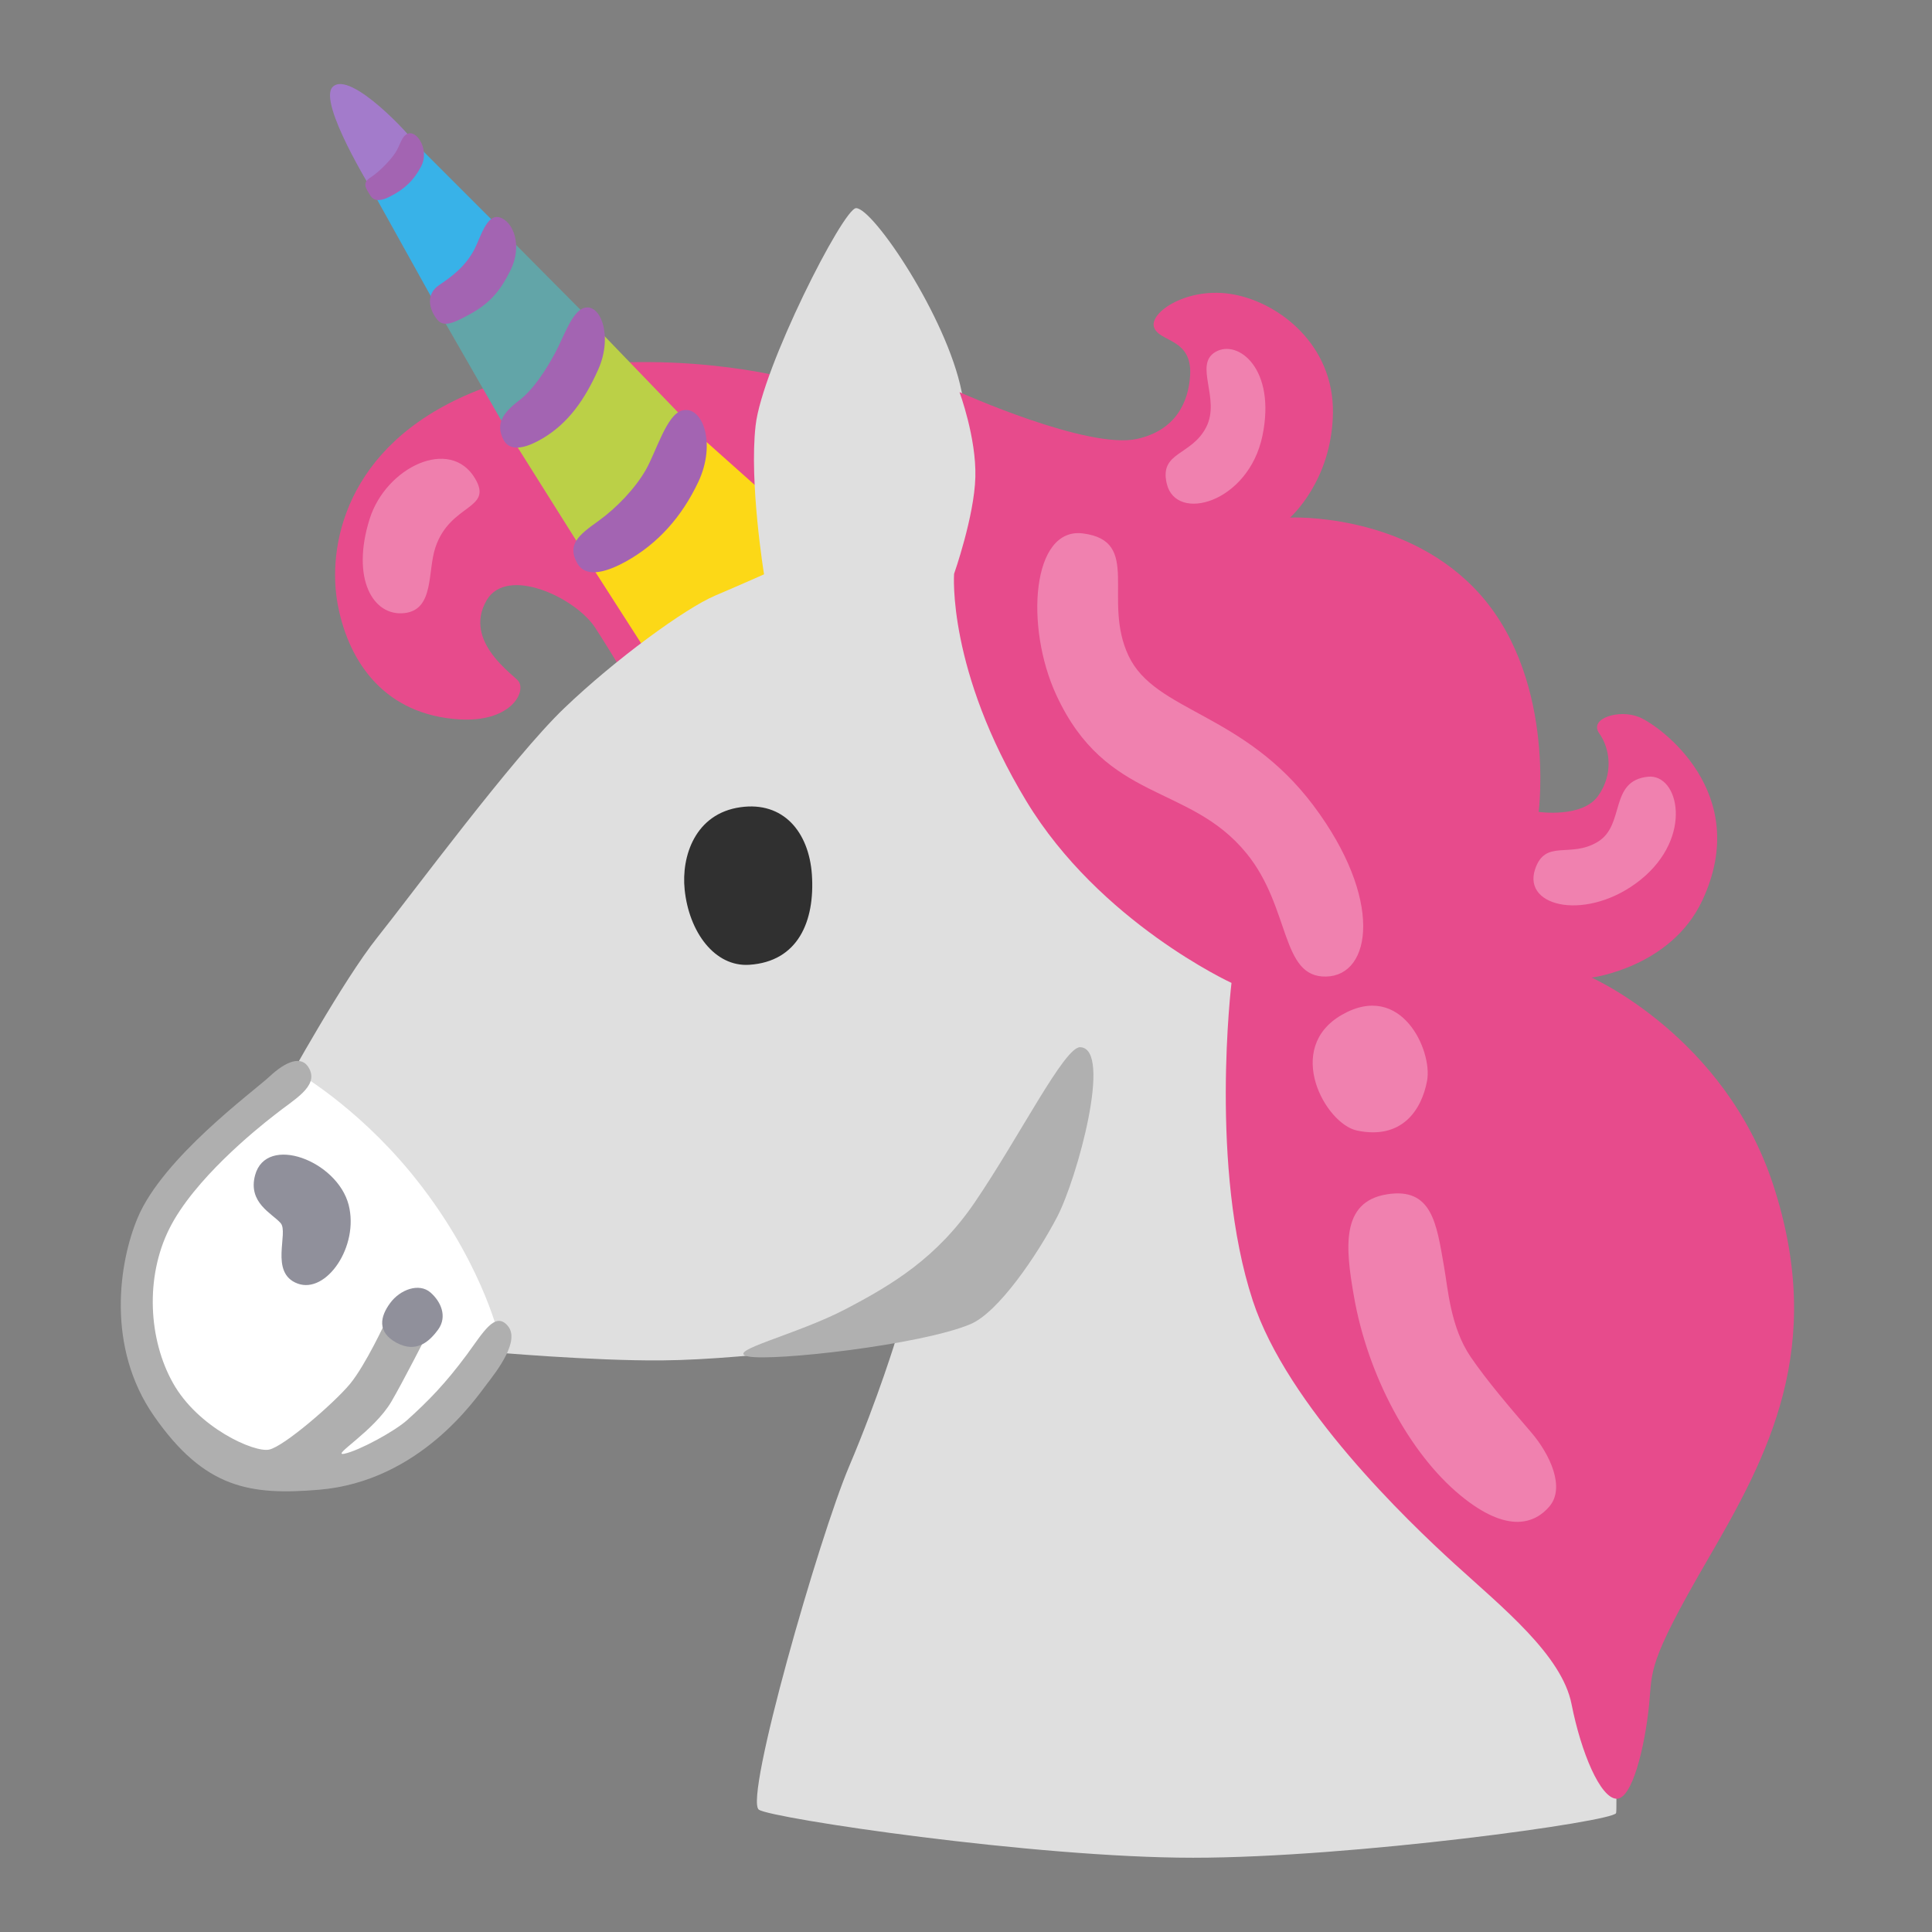 <svg width="128" height="128" style="enable-background:new 0 0 128 128;" xmlns="http://www.w3.org/2000/svg" xmlns:xlink="http://www.w3.org/1999/xlink"><rect width="100%" height="100%" fill="#808080" stroke="none"/><path d="M51.09,24.81c0,0-10.98-2.51-19.9,1.24c-8.36,3.52-9.55,10.23-8.8,14.08s3.17,7.22,8.02,7.53 c3.31,0.21,4.43-1.69,3.97-2.49c-0.24-0.41-3.75-2.63-2.14-5.4c1.35-2.31,5.9-0.18,7.2,1.83c1.22,1.88,2.82,4.6,2.82,4.6 s13.8-5.91,13.51-6.29S51.09,24.81,51.09,24.81z" style="fill:#E74B8C;"/><polygon points="50.43,32.51 46.11,28.66 39.03,37.25 43.06,43.53 53.34,39.03 " style="fill:#FCD817;"/><path d="M28.85,36.26c-0.54,1.59-0.06,4.14-2.06,4.36c-2.06,0.23-3.55-2.26-2.3-6.24 c1.08-3.43,5.34-5.47,6.99-2.67C32.69,33.77,29.83,33.35,28.85,36.26z" style="fill:#EF7FAD;"/><path d="M38.84,21.01c-0.28,0.47-5.16,7.65-5.16,7.65l4.69,7.46L44,33.26l1.17-5.68L38.84,21.01z" style="fill:#BBD047;"/><polygon points="33.49,15.52 29.22,20.91 33.4,28.19 37.29,26.26 39.08,21.15 " style="fill:#62A5A8;"/><polygon points="27.67,9.65 24.72,12.75 29.08,20.59 31.57,18.76 33.3,15.28 " style="fill:#38B2E8;"/><path d="M22.04,5.76c-1.01,1.01,2.67,6.95,2.67,6.95s2.72-3.1,2.72-3.28C27.44,9.23,23.21,4.58,22.04,5.76z" style="fill:#A37BCB;"/><path d="M45.18,27.2c1.36-0.38,2.3,2.16,1.08,4.74c-1.09,2.3-2.67,4.08-4.79,5.26 c-1.05,0.58-2.63,1.22-3.24,0.09c-0.66-1.21,0.09-1.83,1.41-2.77c1.21-0.87,2.44-2.16,3.14-3.38S44.16,27.48,45.18,27.2z" style="fill:#A364B2;"/><path d="M38.7,20.4c1.1-0.32,1.92,1.88,0.93,4.09c-0.88,1.97-1.97,3.54-3.67,4.55 c-0.84,0.5-2.12,1.05-2.61,0.08c-0.53-1.04-0.03-1.77,1.03-2.58c0.98-0.74,1.83-2.1,2.39-3.14C37.34,22.36,37.88,20.64,38.7,20.4z" style="fill:#A364B2;"/><path d="M33.09,14.4c0.91,0.25,1.55,1.86,0.73,3.51c-0.73,1.47-1.44,2.25-2.86,3 c-0.71,0.37-1.53,0.84-1.98,0.28c-0.57-0.7-0.78-1.7,0.11-2.3c0.82-0.55,1.74-1.22,2.35-2.39C31.85,15.69,32.25,14.17,33.09,14.4z" style="fill:#A364B2;"/><path d="M27.07,8.84c0.62-0.15,1.38,1.15,0.83,2.19c-0.49,0.93-1.12,1.52-2.08,2c-0.47,0.24-1,0.38-1.28-0.07 c-0.3-0.49-0.58-0.83,0.02-1.21c0.55-0.35,1.32-1.14,1.64-1.64C26.52,9.62,26.61,8.96,27.07,8.84z" style="fill:#A364B2;"/><path d="M50.28,119.9c-1.01-0.67,4-18.09,5.97-22.73c1.97-4.65,3.14-8.54,3.14-8.54s-9.43,1.45-15.53,1.5 c-4.65,0.04-11.4-0.56-11.4-0.56L18.94,71.83c0,0,3.8-6.9,6.05-9.71c2.25-2.82,9.01-11.97,12.39-15.2c3.38-3.24,8.02-6.62,10-7.46 c1.97-0.84,3.24-1.41,3.24-1.41s-0.99-6.05-0.56-9.85c0.42-3.8,5.81-14.41,6.66-14.41c1.13,0,6.01,7.23,6.99,12.15 C64.7,30.86,75.4,44.66,75.4,44.66l31.25,59.13c0,0,0.56,15.77,0.42,16.33c-0.14,0.56-17.46,2.96-28.02,2.96 S51.13,120.47,50.28,119.9z" style="fill:#DFDFDF;"/><path d="M71.57,69.38c-1.04-0.05-4.01,5.9-6.99,10.28c-2.51,3.68-5.45,5.45-8.59,7.09 c-3.24,1.69-8.05,2.79-6.41,3.12c1.64,0.33,11.43-0.76,14.71-2.14c1.85-0.77,4.43-4.58,5.75-7.11 C71.36,78.09,73.73,69.47,71.57,69.38z" style="fill:#B0B0B0;"/><path d="M53.79,57.94c0.21,3.1-0.92,5.77-4.15,5.98c-2.28,0.15-3.99-2.16-4.28-4.98 c-0.23-2.2,0.69-5.04,3.7-5.46C51.89,53.08,53.59,55.11,53.79,57.94z" style="fill:#303030;"/><path d="M63.57,25.98c0,0,8.49,3.82,11.76,3.1c2.53-0.56,3.41-2.39,3.52-4.22c0.14-2.46-2.04-2.18-2.39-3.17 s2.25-2.75,5.28-2.18c3.03,0.56,6.64,3.36,6.57,7.86s-2.84,6.92-2.84,6.92s7.3-0.35,12.18,4.65c5.49,5.63,4.29,14.85,4.29,14.85 s2.89,0.42,3.94-1.06s0.77-3.17,0.07-4.15c-0.7-0.99,1.34-1.62,2.67-1.06c1.34,0.56,7.52,4.99,4.16,12.14 c-2.08,4.44-7.33,5.11-7.33,5.11s8.8,3.89,12.02,13.7c3.54,10.8-0.33,17.98-4.34,24.87c-4.01,6.9-3.65,7.31-3.87,9.57 c-0.28,2.82-1.13,6.34-2.18,6.26c-1.06-0.07-2.32-3.03-2.96-6.26c-0.63-3.24-4.58-6.41-7.74-9.29S85.28,93.13,83,86.17 c-2.89-8.8-1.41-21.05-1.41-21.05s-8.73-4.01-13.59-12.04c-5.26-8.69-4.79-15.06-4.79-15.06s1.34-3.8,1.41-6.41 S63.57,25.98,63.57,25.98z" style="fill:#E74B8C;"/><path d="M77.3,32.04c0.61,2.62,5.42,1.27,6.34-3.17s-1.62-6.41-3.1-5.56c-1.48,0.84,0.35,3.1-0.63,5 S76.8,29.92,77.3,32.04z" style="fill:#F081AF;"/><path d="M101.7,57.6c-0.84,2.56,3.55,3.45,6.99,0.69c3.53-2.84,2.53-7.04,0.49-6.83 c-2.59,0.27-1.49,3.2-3.32,4.31C104.03,56.89,102.38,55.55,101.7,57.6z" style="fill:#F081AF;"/><path d="M71.74,35.34c-3.38-0.42-3.85,6.17-1.76,10.7c3.31,7.18,8.8,5.84,12.6,10.49 c2.94,3.6,2.25,8.24,5.28,8.17c3.03-0.07,3.8-5.14-0.84-11.33c-4.65-6.19-10.49-6.19-12.25-9.92C73,39.71,75.68,35.84,71.74,35.34z" style="fill:#F081AF;"/><path d="M88.91,67.23c-3.87,2.21-1.11,7.22,0.99,7.67c2.96,0.63,4.29-1.34,4.65-3.31S92.85,64.98,88.91,67.23 z" style="fill:#F081AF;"/><path d="M91.87,79.13c-3.06,0.5-2.72,3.57-2.18,6.69c0.92,5.35,3.73,10.49,7.04,13.23 c3.2,2.65,5,1.83,5.91,0.77c1.08-1.24,0.07-3.45-1.2-4.93c-1.27-1.48-2.91-3.38-4.01-5c-1.34-1.97-1.5-4.53-1.76-5.98 C95.18,81.1,94.89,78.63,91.87,79.13z" style="fill:#F081AF;"/><path d="M11.34,93.28c3.1,5.85,10.35,4.36,10.35,4.36s6.83-3.1,6.83-3.31c0-0.21,4.5-5.91,4.5-5.91 s-1.2-5.14-5.84-10.77c-3.67-4.44-7.53-6.62-7.53-6.62l-8.45,7.6C11.2,78.63,6.98,85.04,11.34,93.28z" style="fill:#FFFFFF;"/><path d="M16.9,77.86c-0.49,1.83,1.13,2.53,1.69,3.17c0.56,0.63-0.77,3.31,1.13,4.01 c1.9,0.7,4.08-2.46,3.38-5.21C22.34,76.89,17.64,75.12,16.9,77.86z" style="fill:#90909B;"/><path d="M20.49,70.8c-0.49-0.94-1.57-0.47-2.63,0.52c-1.06,0.99-7.04,5.35-8.73,9.34 C7.89,83.59,7,89.24,10.22,93.84c3.34,4.78,6.34,5.24,10.91,4.86c6.69-0.56,10.39-6.05,11.1-6.97s2.25-2.91,1.41-3.89 c-0.84-0.99-1.63,0.44-2.72,1.92c-1.41,1.9-2.53,3.05-3.94,4.32c-0.82,0.74-3.17,2.02-4.15,2.23c-0.99,0.21,1.95-1.48,3.1-3.45 c0.78-1.33,2.39-4.5,2.39-4.5l-2.75-0.84c0,0-1.34,2.91-2.39,4.18c-1.06,1.27-4.36,4.13-5.35,4.34c-0.99,0.21-4.72-1.45-6.38-4.43 c-1.6-2.86-1.85-6.97-0.23-10.21c1.62-3.24,5.7-6.55,6.97-7.53C19.44,72.86,21.12,72,20.49,70.8z" style="fill:#AFAFAF;"/><path d="M28.52,85.63c-0.76-0.66-2.02-0.19-2.67,0.7c-0.66,0.89-0.89,1.92,0.42,2.63 c1.31,0.7,2.16-0.05,2.77-0.89C29.64,87.22,29.22,86.24,28.52,85.63z" style="fill:#90909B;"/></svg>